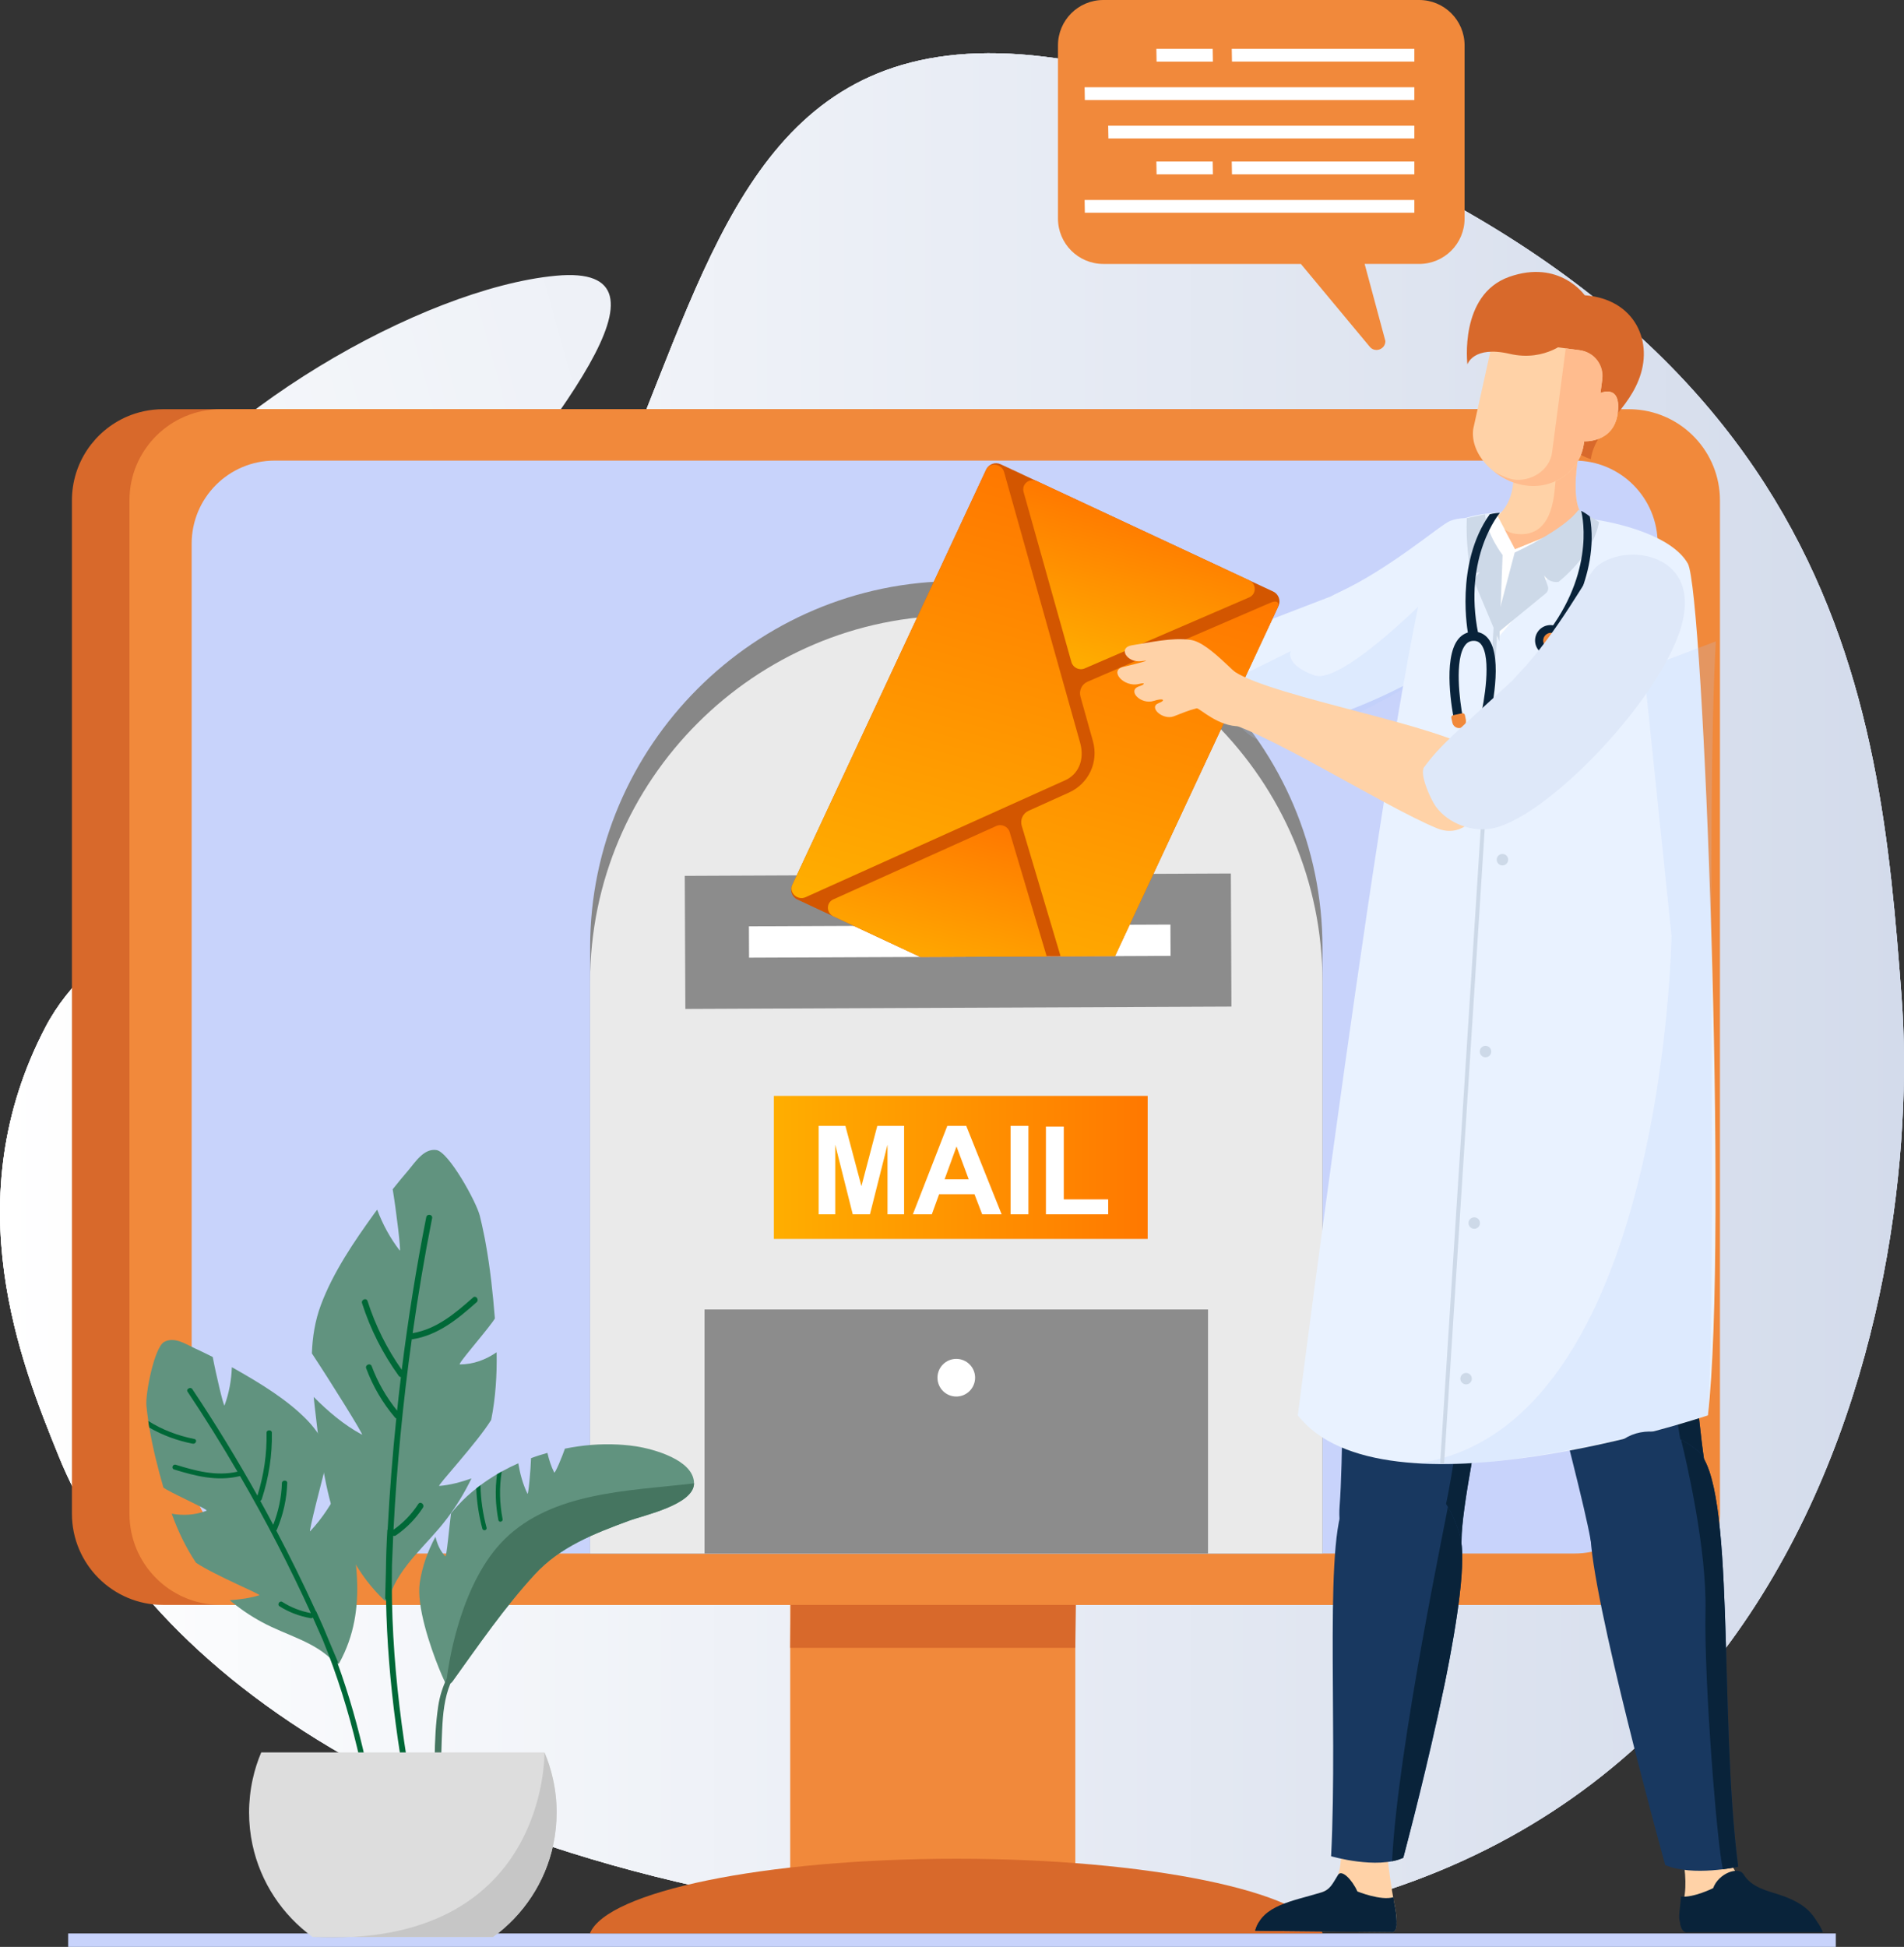 <?xml version="1.0" encoding="UTF-8"?><svg id="Livello_2" xmlns="http://www.w3.org/2000/svg" xmlns:xlink="http://www.w3.org/1999/xlink" viewBox="0 0 959.59 981.03"><rect x="0" y="0" width="959.59" height="981.03" fill="#333333" stroke="none"/><defs><style>.cls-1{fill:#ddd;}.cls-2{fill:#ffbc8e;}.cls-3{fill:#fff;}.cls-4{fill:#dee8f9;}.cls-5{fill:url(#_Безымянный_градиент_18-4);}.cls-6{fill:url(#_Безымянный_градиент_18);}.cls-7{fill:#457560;}.cls-8{fill:#8c8c8c;}.cls-9{fill:#61937f;}.cls-10{fill:url(#_Безымянный_градиент_330);}.cls-11{fill:#183860;}.cls-12{fill:#c8d3fb;}.cls-13{fill:#006837;}.cls-14{clip-path:url(#clippath-4);}.cls-15{fill:#b2cbfd;opacity:.2;}.cls-16{fill:#cdd9e8;}.cls-17{stroke:#cdd9e8;stroke-miterlimit:10;stroke-width:2px;}.cls-17,.cls-18{fill:none;}.cls-19{fill:url(#_Безымянный_градиент_330-4);}.cls-20{fill:#eaeaea;}.cls-21{fill:#d8692b;}.cls-22{fill:#4135b0;}.cls-23{fill:#e9f2ff;}.cls-24{fill:#878787;}.cls-25{fill:#09233a;}.cls-26{fill:url(#_Безымянный_градиент_330-3);}.cls-27{clip-path:url(#clippath-3);}.cls-28{fill:url(#_Безымянный_градиент_18-3);}.cls-29{fill:url(#_Безымянный_градиент_18-5);}.cls-30{fill:#f1893b;}.cls-31{fill:url(#_Безымянный_градиент_140);}.cls-32{fill:#d35600;}.cls-33{fill:#ffd2a7;}.cls-34{fill:#c6c6c6;}.cls-35{fill:url(#_Безымянный_градиент_18-2);}.cls-36{fill:url(#_Безымянный_градиент_330-2);}</style><linearGradient id="_Безымянный_градиент_330" x1="-79.08" y1="672.08" x2="1157.7" y2="334.14" gradientUnits="userSpaceOnUse"><stop offset="0" stop-color="#fff"/><stop offset="1" stop-color="#d3dbeb"/></linearGradient><linearGradient id="_Безымянный_градиент_330-2" x1="0" y1="500.5" x2="959.59" y2="500.5" xlink:href="#_Безымянный_градиент_330"/><linearGradient id="_Безымянный_градиент_330-3" x1="-166.36" y1="352.66" x2="1070.43" y2="14.72" xlink:href="#_Безымянный_градиент_330"/><linearGradient id="_Безымянный_градиент_330-4" x1="0" y1="500.5" x2="959.59" y2="500.5" xlink:href="#_Безымянный_градиент_330"/><clipPath id="clippath-3"><path class="cls-18" d="m138.46,782.81h655.1c23.13,0,41.87-18.75,41.87-41.87v-466.98c0-23.12-18.74-41.87-41.87-41.87H138.46c-23.13,0-41.87,18.75-41.87,41.87v466.98c0,23.13,18.75,41.87,41.87,41.87Z"/></clipPath><linearGradient id="_Безымянный_градиент_18" x1="390.02" y1="588.25" x2="578.41" y2="588.25" gradientUnits="userSpaceOnUse"><stop offset="0" stop-color="#ffae00"/><stop offset="1" stop-color="#ff7800"/></linearGradient><linearGradient id="_Безымянный_градиент_140" x1="-1184.73" y1="281.45" x2="-1003.81" y2="281.45" gradientTransform="translate(1911.64 85.96) rotate(7.35)" gradientUnits="userSpaceOnUse"><stop offset="0" stop-color="#ffd000"/><stop offset="1" stop-color="#ff7400"/></linearGradient><clipPath id="clippath-4"><polygon class="cls-18" points="377.55 482.6 483.73 199.4 695.08 284.22 589.98 481.69 377.55 482.6"/></clipPath><linearGradient id="_Безымянный_градиент_18-2" x1="-1369.54" y1="1968.2" x2="-1132.66" y2="1968.2" gradientTransform="translate(-1067.93 -1382.55) rotate(-74.33)" xlink:href="#_Безымянный_градиент_18"/><linearGradient id="_Безымянный_градиент_18-3" x1="-1393.38" y1="1990.65" x2="-1306.73" y2="1990.65" gradientTransform="translate(-1067.93 -1382.55) rotate(-74.33)" xlink:href="#_Безымянный_градиент_18"/><linearGradient id="_Безымянный_градиент_18-4" x1="-1390.58" y1="2056.72" x2="-1160.89" y2="2056.72" gradientTransform="translate(-1067.93 -1382.55) rotate(-74.33)" xlink:href="#_Безымянный_градиент_18"/><linearGradient id="_Безымянный_градиент_18-5" x1="-1220.46" y1="2027.81" x2="-1134.96" y2="2027.81" gradientTransform="translate(-1067.93 -1382.55) rotate(-74.33)" xlink:href="#_Безымянный_градиент_18"/></defs><g id="Staff"><g><g><g><g><path class="cls-10" d="m22.97,517.44c-45.75,87.31-12.16,169.99,6.59,216.25,38.65,95.37,168.29,217.6,479.11,238.93,400.27,27.47,461.01-320.49,449.7-470.36-11.3-149.87-28.68-346.53-357.12-455.88C272.8-62.96,401.55,316.79,148.82,428.2c-44.88,19.78-102.92,45.47-125.85,89.24Z"/><path class="cls-36" d="m22.97,517.44c-45.75,87.31-12.16,169.99,6.59,216.25,38.65,95.37,168.29,217.6,479.11,238.93,400.27,27.47,461.01-320.49,449.7-470.36-11.3-149.87-28.68-346.53-357.12-455.88C272.8-62.96,401.55,316.79,148.82,428.2c-44.88,19.78-102.92,45.47-125.85,89.24Z"/><path class="cls-26" d="m46.73,359.16c3.83,9.03,12.16,15.09,21.7,16.02,37.54,3.68,91.72-12.23,147.72-82.63,62.62-78.71,131.24-159.9,64.02-153.61-67.23,6.29-178.3,70.1-218.55,136.87-24.72,41.01-21.25,68.35-14.89,83.34Z"/><path class="cls-19" d="m22.97,517.44c-45.75,87.31-12.16,169.99,6.59,216.25,38.65,95.37,168.29,217.6,479.11,238.93,400.27,27.47,461.01-320.49,449.7-470.36-11.3-149.87-28.68-346.53-357.12-455.88C272.8-62.96,401.55,316.79,148.82,428.2c-44.88,19.78-102.92,45.47-125.85,89.24Z"/></g><rect class="cls-12" x="34.36" y="974.26" width="890.86" height="6.77"/></g><g><rect class="cls-30" x="398.25" y="634.46" width="143.69" height="316.89"/><polygon class="cls-21" points="541.94 830.35 398.25 830.35 398.96 776.86 542.65 776.86 541.94 830.35"/><path class="cls-21" d="m297.31,974.22c8.52-21.08,87.91-37.61,184.64-37.61s176.13,16.53,184.64,37.61h-369.28Z"/><g><path class="cls-21" d="m837.8,252.15v510.6c0,19.5-12.14,36.17-29.3,42.83-5.17,2.02-10.77,3.13-16.65,3.13H82.21c-25.39,0-45.96-20.58-45.96-45.95V252.15c0-18.88,11.38-35.08,27.64-42.17,5.61-2.43,11.81-3.78,18.32-3.78h709.64c.92,0,1.84.03,2.75.09,9.67.57,18.52,4.12,25.67,9.77,10.67,8.4,17.52,21.45,17.52,36.1Z"/><path class="cls-30" d="m866.83,252.15v510.6c0,3.71-.46,7.33-1.29,10.78-4.82,20.19-22.98,35.19-44.67,35.19H111.21c-.27,0-.54,0-.78-.01-25.04-.41-45.19-20.81-45.19-45.95V252.15c0-25.37,20.58-45.95,45.97-45.95h709.65c1.14,0,2.27.03,3.39.12,23.81,1.74,42.58,21.59,42.58,45.83Z"/><path class="cls-12" d="m138.46,782.81h655.1c23.13,0,41.87-18.75,41.87-41.87v-466.98c0-23.12-18.74-41.87-41.87-41.87H138.46c-23.13,0-41.87,18.75-41.87,41.87v466.98c0,23.13,18.75,41.87,41.87,41.87Z"/></g></g><g class="cls-27"><g><path class="cls-24" d="m666.5,896.34h-369.09v-418.96c0-101.5,83.05-184.55,184.54-184.55h0c101.5,0,184.55,83.05,184.55,184.55v418.96Z"/><path class="cls-20" d="m666.5,913.65h-369.09v-418.96c0-101.5,83.05-184.54,184.54-184.54h0c101.5,0,184.55,83.05,184.55,184.54v418.96Z"/><rect class="cls-6" x="390.02" y="552.21" width="188.39" height="72.09"/><g><rect class="cls-8" x="449.31" y="336.64" width="67.06" height="275.22" transform="translate(955.01 -10.63) rotate(89.75)"/><rect class="cls-3" x="475.84" y="368.04" width="15.78" height="212.43" transform="translate(955.92 -11.49) rotate(89.76)"/></g><g><path class="cls-3" d="m412.58,611.89v-44.59h13.48l8.09,30.41,8-30.41h13.5v44.59h-8.36v-35.1l-8.85,35.1h-8.67l-8.82-35.1v35.1h-8.37Z"/><path class="cls-3" d="m504.8,611.89h-9.79l-3.89-10.13h-17.82l-3.68,10.13h-9.55l17.37-44.59h9.52l17.85,44.59Zm-16.58-17.64l-6.14-16.55-6.02,16.55h12.16Z"/><path class="cls-3" d="m509.31,611.89v-44.59h9v44.59h-9Z"/><path class="cls-3" d="m527.13,611.89v-44.23h9v36.71h22.38v7.51h-31.39Z"/></g><rect class="cls-8" x="355.08" y="659.85" width="253.75" height="207.62"/><path class="cls-3" d="m491.44,694.22c0,5.24-4.25,9.49-9.49,9.49s-9.48-4.25-9.48-9.49,4.25-9.49,9.48-9.49,9.49,4.25,9.49,9.49Z"/><rect class="cls-22" x="297.41" y="903.03" width="31.72" height="73.05"/><rect class="cls-22" x="634.78" y="903.03" width="31.72" height="73.05"/></g></g><g><g><path class="cls-9" d="m231.73,687.53c6.85,0,13.09-2.38,18.56-6.12.21,11.44-.51,22.88-2.75,34.1-7.29,11.75-27.53,33.38-26.16,33.25,5.65-.46,10.98-1.96,16.24-3.78-3.46,7.12-7.59,13.92-12.37,20.23-9.81,13.09-23.8,23.56-29.11,39.54-.11.37-.35.61-.61.7-.11.88-1.11,1.6-1.92.84-26.41-25.07-31.13-63.16-35-97.5-.19-1.63-.37-3.23-.52-4.87,7.31,7.31,15.09,14.01,24.34,19,1.28.69-16.53-27.81-25.25-40.94.3-8.23,1.57-16.42,4.54-24.39,6.18-16.55,16.78-32.05,27.06-46.3.42-.59.89-1.15,1.31-1.74,2.78,7.38,6.51,14.31,11.36,20.58.84,1.1-1.87-20.84-3.54-30.87,2.58-3.2,5.16-6.41,7.85-9.5,3.52-4.15,7.86-11.19,14.19-10.25,6.13.87,20.11,25.99,21.88,33.18.77,3.07,1.45,6.21,2.08,9.35.3,1.35.55,2.73.79,4.09,2.32,12.62,3.7,25.56,4.71,38.24-.44.68-.87,1.36-1.37,2.01-5.13,6.98-17.56,21.14-16.29,21.15Z"/><path class="cls-13" d="m207.66,674.88c13.03-1.97,22.98-10.19,32.55-18.69,1.42-1.26-.35-3.67-1.79-2.39-8.96,7.96-18.31,15.9-30.45,17.97,2.77-19.39,6-38.73,9.81-57.96.37-1.89-2.58-2.34-2.95-.47-5.05,25.49-9.13,51.15-12.35,76.91-7.51-10.69-13.24-22.2-17.24-34.66-.59-1.82-3.36-.71-2.77,1.11,4.23,13.18,10.41,25.38,18.5,36.6.3.42.69.58,1.08.59-.68,5.64-1.31,11.28-1.92,16.92-5.45-6.78-9.74-14.2-12.8-22.4-.67-1.79-3.44-.69-2.77,1.11,3.4,9.11,8.26,17.41,14.55,24.83.18.22.39.34.61.42-1.91,18.58-3.36,37.19-4.34,55.84-.1.18-.16.39-.18.64-.4,6.83-.63,13.65-.71,20.46-.14,4.44-.27,8.89-.36,13.35,0,.47.16.8.43,1,.77,42.03,7,83.6,15.84,124.73.96-.24,1.93-.45,2.9-.68-9.99-46.49-16.63-93.53-15.76-141.17.18-5.03.39-10.05.63-15.08.41.15.87.14,1.32-.16,5.45-3.73,10.05-8.43,13.65-13.97,1.04-1.6-1.28-3.47-2.33-1.86-3.33,5.12-7.52,9.45-12.49,12.97,1.66-32.12,4.75-64.15,9.21-95.99.04,0,.08.01.13,0Z"/><path class="cls-9" d="m104.09,761.24c-5.82,2.26-11.83,2.52-17.56,1.51,3.15,8.67,7.08,17.02,12.26,24.71,9.61,6.43,33.1,16.03,31.9,16.39-4.94,1.51-9.91,2.14-14.91,2.49,5.01,4.21,10.5,7.97,16.4,11.13,12.15,6.61,27.08,9.88,36.24,20.13.2.25.47.34.72.32.35.63,1.41.83,1.88,0,15.16-27.52,8.11-57.69,1.42-84.76-.32-1.29-.63-2.55-.97-3.83-4.09,7.9-8.76,15.49-15.17,22.28-.89.95,5.97-26.33,9.57-39.06-2.65-6.08-6.11-11.82-10.95-16.83-10.06-10.41-23.57-18.56-36.45-25.89-.53-.3-1.1-.57-1.62-.88-.23,6.46-1.37,12.89-3.68,19.2-.4,1.11-4.46-16.27-5.95-24.36-3.13-1.56-6.25-3.12-9.43-4.56-4.2-1.96-9.94-5.82-15.04-3.04-4.97,2.67-9.54,26.14-8.96,32.12.24,2.56.57,5.14.95,7.71.13,1.11.33,2.23.52,3.33,1.69,10.25,4.28,20.42,7.11,30.28.56.37,1.13.73,1.74,1.07,6.39,3.56,21.07,10.11,20,10.53Z"/><g><path class="cls-13" d="m192.9,937.02c-4.43-33.81-11.22-67.09-22.78-98.93.16-.24.22-.55.07-.9-1.37-3.31-2.77-6.62-4.18-9.91-2.05-5.09-4.23-10.14-6.55-15.14-.08-.18-.2-.32-.33-.42-6.25-13.69-12.9-27.2-19.92-40.53.16-.14.3-.3.4-.53,3.2-7.64,4.91-15.47,5.15-23.43.05-1.58-2.63-1.5-2.68.07-.22,7.17-1.71,14.15-4.37,21.04-2.15-4.05-4.32-8.08-6.54-12.09.33-.13.61-.39.75-.8,3.61-11.09,5.32-22.29,5.09-33.58-.03-1.56-2.71-1.49-2.68.07.22,10.68-1.31,21.21-4.59,31.71-10.22-18.29-21.15-36.23-32.85-53.72-.86-1.29-3.24.02-2.37,1.32,8.82,13.2,17.19,26.67,25.18,40.33-10.93,2.44-21.18-.46-31.11-3.49-1.6-.49-2.4,1.9-.83,2.38,10.61,3.24,21.46,6.15,33.1,3.34.04,0,.07-.03.11-.05,13.05,22.46,24.97,45.51,35.72,69.1-5.25-1.01-10.07-2.88-14.39-5.64-1.36-.87-2.79,1.3-1.44,2.16,4.67,2.98,9.94,4.99,15.66,6.01.48.08.87-.07,1.17-.31,1.67,3.7,3.3,7.4,4.92,11.12,14.59,35.51,22.61,73.04,27.63,111.25.88-.14,1.77-.3,2.66-.44Z"/><path class="cls-13" d="m97.94,725.1c-8.5-1.7-16.29-4.71-23.22-9.07.13,1.11.33,2.23.52,3.33,6.62,3.82,13.95,6.54,21.86,8.12,1.67.31,2.48-2.06.84-2.38Z"/></g><path class="cls-9" d="m349.79,747.47c-.16,10.75-25.01,15.95-32.9,18.87-17.46,6.47-34.5,12.99-47.42,27.04-15.22,16.56-28.34,35.68-41.47,53.94-.83,1.16-2,1.51-3.1,1.33-.19,0-1.68-3.09-3.61-7.85-4.53-11.16-11.45-31.57-9.74-43.21,1.21-8.18,4.01-15.99,7.92-23.2.89,3.67,2.38,7.17,4.97,9.82.62.64,1.97-14.67,2.87-21.62,1.15-1.41,2.32-2.78,3.54-4.1,2.8-3.04,5.88-5.88,9.19-8.46.7-.56,1.39-1.12,2.11-1.64,2.67-1.98,5.47-3.84,8.37-5.55.76-.44,1.54-.89,2.34-1.34,2.69-1.5,5.49-2.89,8.35-4.14.89,5.28,2.25,10.38,4.61,15.31.48,1.02,1.65-12.1,1.82-17.9,2.7-1.02,5.45-1.87,8.25-2.66.8,3.41,1.83,6.73,3.42,9.89.39.76,4.08-8.12,5.41-12.03,8.89-1.79,17.91-2.53,26.61-2.08.76.03,1.52.07,2.26.14,2.39.16,4.75.43,7.06.79,8.56,1.33,28.73,6.75,29.12,18.33.02.11.01.22,0,.32Z"/><g><path class="cls-7" d="m254.21,775.71c-21.11,20.83-27.67,59.1-29.02,69.97-2.07,4.35-3.59,9-4.35,14.13-2.51,17.17-1.77,35.29-1.34,52.6.14,5.69.39,11.38.69,17.06.97-.18,1.95-.36,2.93-.54-.18-3.59-.35-7.18-.48-10.77-.53-15.49-.51-31.02.2-46.51.37-8,1.11-16.05,4.21-23.47.34-.22.66-.48.94-.87,13.13-18.26,26.26-37.37,41.47-53.94,12.92-14.05,29.96-20.57,47.42-27.04,7.89-2.92,32.74-8.12,32.9-18.87-33.1,3.86-71.29,4.26-95.58,28.24Z"/><path class="cls-13" d="m253.3,765.49c-1.54-8.01-1.72-15.98-.45-23.98-.81.44-1.58.89-2.34,1.34-1.06,7.71-.83,15.4.67,23.12.27,1.38,2.38.88,2.13-.48Z"/><path class="cls-13" d="m245.22,769.77c-1.89-7.04-2.9-14.11-3.08-21.37-.71.52-1.41,1.08-2.11,1.64.26,6.84,1.29,13.57,3.06,20.23.36,1.35,2.49.87,2.13-.5Z"/></g></g><g><path class="cls-1" d="m280.54,913.28c0,5.58-.59,11.02-1.71,16.25-4.06,19.03-15.11,35.46-30.34,46.52h-90.92c-15.22-11.05-26.27-27.49-30.33-46.52-1.12-5.24-1.71-10.68-1.71-16.25s.64-11.46,1.86-16.89c1.01-4.64,2.46-9.1,4.27-13.37h142.74c1.82,4.26,3.26,8.73,4.28,13.37,1.22,5.43,1.86,11.09,1.86,16.89Z"/><path class="cls-34" d="m280.54,913.28c0,5.58-.59,11.02-1.71,16.25-4.06,19.03-15.11,35.46-30.34,46.52h-90.92c118.79,5.9,116.83-93.03,116.83-93.03,1.82,4.26,3.26,8.73,4.28,13.37,1.22,5.43,1.86,11.09,1.86,16.89Z"/></g></g><g><path class="cls-30" d="m715.26,0h-159.19c-12.63,0-22.87,10.24-22.87,22.87v87.26c0,12.63,10.24,22.87,22.87,22.87h99.55l34.55,41.53c2.57,3.45,8.05,1.64,8.05-2.67l-10.46-38.86h27.5c12.63,0,22.87-10.24,22.87-22.87V22.87c0-12.63-10.24-22.87-22.87-22.87Z"/><g><g><polygon class="cls-3" points="712.82 24.62 712.82 31.05 620.9 31.05 620.79 24.62 712.82 24.62"/><polygon class="cls-3" points="712.82 43.97 712.82 50.41 546.74 50.41 546.63 43.97 712.82 43.97"/><polygon class="cls-3" points="712.82 63.33 712.82 69.76 558.62 69.76 558.51 63.33 712.82 63.33"/><polygon class="cls-3" points="611.28 31.06 582.9 31.06 582.79 24.62 611.17 24.62 611.28 31.06"/></g><g><polygon class="cls-3" points="712.82 81.41 712.82 87.84 620.9 87.84 620.79 81.41 712.82 81.41"/><polygon class="cls-3" points="712.82 100.76 712.82 107.19 546.74 107.19 546.63 100.76 712.82 100.76"/><polygon class="cls-3" points="611.28 87.84 582.9 87.84 582.79 81.41 611.17 81.41 611.28 87.84"/></g></g></g></g><g><path class="cls-11" d="m682.3,522.97c6.59-30.39,24.62-50.7,30.68-55.86,9.95-8.46,37.72-7.63,48.95,15.46,11.24,23.09,15.39,37.05,12.25,78.62-3.13,41.58-37.56,183.59-37.63,214.76-.07,31.18-64.86,27.79-61.41-16.87,3.45-44.66-.46-200.97,7.16-236.12Z"/><path class="cls-25" d="m775.11,531.85c-.68-20.8-5.1-32.68-13.17-49.28-6.27-12.89-17.69-18.83-28.29-20.11-.67-.08-1.35-.15-2.02-.19-.59-.04-1.17-.06-1.75-.08-1.73-.03-3.42.06-5.04.27-2.16.28-4.19.75-6.02,1.41-.92.33-1.79.7-2.6,1.11-.41.21-.8.42-1.17.65-.75.45-1.45.95-2.07,1.47-.39.33-.82.72-1.3,1.18-.26.24-.53.5-.81.78-.09.09-.19.19-.28.28-.21.2-.42.42-.64.65-.11.11-.22.23-.34.35-.23.23-.46.49-.69.74-.11.12-.21.23-.32.35-.69.75-1.42,1.58-2.18,2.48-.11.13-.22.27-.34.4-.28.33-.56.67-.84,1.02-.13.16-.26.33-.4.49-.29.36-.58.73-.87,1.1-.12.15-.24.31-.36.46-.83,1.07-1.68,2.21-2.53,3.42-.12.16-.24.33-.36.5-.31.45-.63.9-.95,1.37-.14.2-.28.41-.42.62-.32.47-.63.95-.95,1.43-.13.19-.25.38-.38.58-.87,1.36-1.75,2.79-2.62,4.28-.12.21-.25.43-.37.64-.31.54-.63,1.1-.94,1.65-.14.26-.28.52-.43.78-.31.56-.61,1.13-.91,1.7-.13.24-.25.48-.38.73-.42.81-.84,1.64-1.25,2.48t0,0c-.41.85-.81,1.71-1.21,2.59-.12.26-.23.52-.35.78-.28.63-.56,1.26-.83,1.91-.13.31-.26.62-.39.93-.27.65-.53,1.3-.79,1.96-.11.29-.23.58-.34.87-.36.94-.71,1.88-1.05,2.85,0,0,0,.01,0,.02-.34.97-.67,1.95-.99,2.94-.1.31-.2.63-.29.94-.22.7-.44,1.41-.64,2.12-.1.36-.21.72-.31,1.09-.2.72-.4,1.44-.58,2.18-.09.34-.18.67-.26,1-.26,1.05-.51,2.11-.75,3.19,0,0,0,.02,0,.03,0,.01,0,.03,0,.04-.13.59-.25,1.21-.37,1.87-.04.22-.08.46-.12.69-.08.47-.16.94-.24,1.44-.04.28-.09.57-.13.86-.07.48-.14.97-.21,1.48-.04.31-.09.62-.13.94-.07.54-.14,1.09-.21,1.65-.04.31-.08.62-.11.93-.07.65-.15,1.33-.22,2.01-.03.25-.05.48-.08.73-.2,1.93-.38,3.98-.55,6.15-.02.22-.04.44-.05.66-.07.87-.14,1.76-.2,2.67-.02.29-.04.59-.06.88-.06.87-.12,1.76-.18,2.67-.02.3-.04.59-.05.89-.06.96-.12,1.93-.18,2.92-.01.25-.03.49-.04.74-.07,1.22-.13,2.45-.2,3.71,0,.01,0,.02,0,.04-.2,4.04-.38,8.3-.55,12.74,0,.1,0,.21-.01.31-.05,1.38-.1,2.77-.14,4.19,0,.11,0,.21-.01.32-.05,1.48-.09,2.97-.14,4.48v.02c27.53,19.65,74.97,19.28,73.44,33.28-.69,6.32-20.76,141.17-23.12,146.43-.26.59,3.66,19.9,7.97,19.74.1-.8.15-1.63.16-2.49.07-30.67,33.4-168.65,37.45-212.68,0-.03,0-.07,0-.1.06-.69.12-1.35.17-1.99.49-6.5.8-12.32.94-17.6.11-4.23.1-8.12-.02-11.74Z"/><path class="cls-11" d="m831.65,523.53c-11.89-30.6-33.46-51.29-40.42-56.57-11.43-8.66-39.04-8.31-46.25,14.65-7.2,22.96-8.92,36.9,1.48,78.66,10.39,41.76,49.65,184.31,55.16,215.59,5.52,31.28,64.1,6.54,57.38-39.22-7.43-50.57-13.59-177.72-27.35-213.12Z"/><path class="cls-25" d="m767.62,585.4c14.49-2.38,37.09-6.2,42.32-4.61,10.91,3.32,19.43,12.95,19.52,24.73.1,13.62,21.43,144.76,21.39,145.36,2.17-1.87,5.49-4.61,8.67-8.07-.05-2.01-.21-4.07-.52-6.17-7.43-50.57-13.59-177.72-27.35-213.12-10.78-27.73-29.5-47.33-38.1-54.68-.89-.76-1.67-1.39-2.32-1.89-11.43-8.66-39.04-8.31-46.25,14.65-7.2,22.96-8.92,36.9,1.48,78.66.5,2.03,2.83,8.99,5.02,15.44,2.29,6.75,9.12,10.85,16.15,9.69Z"/><g><path class="cls-23" d="m612.9,325.19c11.84-7.58,23.34-11.27,57.73-24.62,1.37-.73,2.76-1.44,4.22-2.12,26.21-12.2,51.11-34.09,56.04-35.98,18.56-7.12,55.2,13.64,27.35,46.33-25.34,29.75-96.31,62.34-123.92,57.94-10.36-1.65-24.42-17.58-24.71-26.72,1.47-.39-.15-12.63,3.29-14.83Z"/><path class="cls-15" d="m725.28,295.36s-48.27,50.07-62.81,44.95c-15.08-5.31-11.99-12.17-11.99-12.17l-37.71,18.62-.82.72c4.47,8.51,15.23,24.2,23.11,25.45,22.69,3.62,73.89-23.93,105.76-48.17l-15.54-29.39Z"/></g><path class="cls-21" d="m778.86,202.15c-2.75,20.91,22.91,29.24,22.91,29.24,2.04-15.51,19.53-24.29,25.22-43.18,5.89-19.57-5.88-40.33-33.35-39.52-16.87.5-12.03,32.55-14.78,53.45Z"/><path class="cls-23" d="m801.17,261.43c14.69,1.9,41.49,8.54,49.47,22.54,7.98,14,20.28,341.72,10.12,429.22,0,0-163.54,55.17-206.68,0,0,0,53.95-423.16,71.16-444.06,14.36-17.44,61.24-9.59,75.92-7.7Z"/><path class="cls-3" d="m804.19,261.82s-44.83,55.26-50.81,61.11c0,0-4.59-45.16-3.49-63.51l54.3,2.41Z"/><path class="cls-31" d="m794.77,231.62c.6-2.71,1.1-4.47,1.1-4.47,0,0-29.13-23.22-32.99.35l31.89,4.11Z"/><path class="cls-33" d="m763.56,276.71l-8.84-16.84s9.13-6.16,7.91-22.27c-2.98-39.34,33.25-10.45,33.25-10.45,0,0-6.59,32.73,5.29,34.26l-37.6,15.29Z"/><path class="cls-2" d="m763.78,268.99c20.4,2.64,19.39-22.91,20.37-27.71.93-4.52,11.73-14.13,11.73-14.13,0,0-6.59,32.73,5.29,34.26l-37.6,15.29-5.23-9.95c1.42,1.14,3.22,1.95,5.44,2.23Z"/><path class="cls-15" d="m864.76,323.17l-36.28,13.79,13.95,134.58s-3.61,248.58-128.31,265.9c54.27,4.62,146.64-24.25,146.64-24.25,4.87-78.97-1.15-301.36,4-390.03Z"/><path class="cls-33" d="m752.55,170.74l-10.07,45.44c-1.78,13.56,12.38,26.61,26.66,28.48h0c14.29,1.88,27.32-7.59,29.1-21.15l.15-1.12s14.94.9,16.92-14.14c1.98-15.05-8.7-10.2-8.7-10.2l.85-6.43c.98-7.41-4.24-14.21-11.66-15.19l-43.25-5.69Z"/><path class="cls-2" d="m806.61,198.05l.93-7.03c.93-7.08-4.06-13.58-11.14-14.51l-7.3-.96c-.01.15-.02.29-.04.44l-6.84,52.03c-1.2,9.09-10.93,15.02-19.71,13.55-2.73-.46-8.06-2.83-10.11-4.38,6.03,4.85,11.53,6.78,16.74,7.47,14.29,1.88,27.32-7.59,29.1-21.15l.15-1.12s14.94.9,16.92-14.14c1.98-15.04-8.7-10.2-8.7-10.2Z"/><path class="cls-21" d="m790.64,171.15s-11.36,11.43-29.78,7.15c-18.42-4.28-21.3,5.32-21.3,5.32,0,0-4.32-35.16,21.07-44.12,25.39-8.96,38.06,9.31,38.06,9.31l-8.04,22.34Z"/><g><path class="cls-33" d="m885.52,952.05c-15.03-5.22-18.66-28.18-20.19-41.8l-21.94,7.91s8.67,23.29,5.23,39.15c-3.44,15.86,1.3,14.37,1.3,14.37h67.4s-16.77-14.41-31.8-19.63Z"/><path class="cls-25" d="m918.63,973.57h-68.33s-2.52.81-3.5-4.31c-.52-2.67-.86-2.6.03-9.5.17-1.31.3-2.68.37-4.07,6.48.6,16.19-4.25,16.19-4.25,2.8-7.59,12.72-11.03,15.24-7.12,4.08,6.96,12.61,8.55,18.53,10.55,12.96,4.37,16.1,9.4,19.22,14.38,1.61,2.57,2.25,4.31,2.25,4.31Z"/><path class="cls-25" d="m918.63,973.57h-68.33s-2.52.81-3.5-4.31h69.58c1.61,2.57,2.25,4.31,2.25,4.31Z"/></g><path class="cls-11" d="m855.26,730.74c19.83,16.18,10.76,132.54,20.75,209.91,0,0-22.94,5.12-36.77-.88,0,0-37.7-136.14-37.7-167.82,0-55.68,32.46-58.56,53.73-41.21Z"/><g><path class="cls-33" d="m665.92,953.59c15.08-5.07,8.2-29.15,9.86-42.76l21.86,8.14s1.84,24.37,5.12,40.26c3.29,15.9-1.44,14.36-1.44,14.36l-68.72-.69s18.24-14.23,33.31-19.3Z"/><path class="cls-25" d="m665.92,953.59c4.59-1.41,5.66-4.44,8.41-8.79,1.75-3.07,7.1,2.28,9.77,8.29,0,0,11.82,4.84,18.17,2.9.15,1.1.28,2.19.5,3.23,3.29,15.9-1.44,14.36-1.44,14.36l-68.72-.69c3.51-12.96,18.78-14.84,33.31-19.3Z"/><path class="cls-25" d="m703.9,969.46c-.29,4.86-2.57,4.12-2.57,4.12l-68.72-.69s.27-1.72,1.71-4.13l69.59.69Z"/></g><path class="cls-11" d="m679.32,754.88c-12.7,14.07-4.89,110.65-8.46,180.47,0,0,23.09,6.78,36.36.79,0,0,36.53-134.38,28.6-162.15-10.64-37.26-39.47-37.97-56.5-19.11Z"/><path class="cls-25" d="m735.82,773.99c-1.64-5.76-3.73-10.64-6.13-14.72.04,1.78-25.21,120.44-28.11,178.6,1.26-.24,2.47-.56,3.64-.95.68-.25,1.37-.49,2.01-.78,0,0,11.61-43.87,21.09-88.71,6.34-31.38,10.84-61.79,7.51-73.44Z"/><path class="cls-25" d="m855.26,730.74c-2.54-2.07-5.24-3.84-8.02-5.28,2.63,10.66,12.99,54.88,12.3,86.43-.77,35.13,5.91,118.83,8.8,130.02,4.58-.58,7.67-1.26,7.67-1.26-9.98-77.37-.92-193.73-20.75-209.91Z"/><path class="cls-16" d="m757.29,279.68s-7.8-9.98-8.88-20.49l-9.16,1.91c-.53,12.32,1.34,23.89,1.77,26.88.11.76.86,1.25,1.6,1.06l3.15-.8-1.73,2.32c-.88,1.19-1.03,2.77-.38,4.1l11.98,28.57,1.64-43.54"/><path class="cls-16" d="m763.36,278.46s25.15-11.61,32.15-21.54l10.36,6.11c-2.8,16.58-20.34,30.14-20.34,30.14,0,0-4.39,1.06-7.3-3.22l1.85,5.41c.45,1.31.04,2.77-1.04,3.65l-25.41,20.81c-.44.36-1.09-.05-.94-.61l10.68-40.75Z"/><line class="cls-17" x1="726.82" y1="737.44" x2="753.93" y2="313.43"/><circle class="cls-16" cx="759.73" cy="353.52" r="2.89"/><circle class="cls-16" cx="757.21" cy="433.2" r="2.89"/><circle class="cls-16" cx="748.68" cy="529.88" r="2.89"/><circle class="cls-16" cx="743" cy="616.3" r="2.89"/><circle class="cls-16" cx="738.9" cy="694.71" r="2.89"/><g><g><path class="cls-25" d="m734.39,364.14c-.81-.22-1.47-.89-1.65-1.77-.62-3.08-5.82-30.33,2.18-40.3,1.94-2.41,4.58-3.72,7.63-3.77,3.03-.06,5.61,1.14,7.47,3.46,7.81,9.73,1.3,37.96.53,41.15-.3,1.24-1.55,2-2.79,1.7-1.25-.32-2-1.55-1.7-2.79,1.94-8.05,5.78-30.42.36-37.17-.97-1.21-2.18-1.76-3.79-1.73-1.71.03-3.02.68-4.11,2.05-5.64,7.02-2.82,28.73-1.26,36.5.25,1.25-.56,2.47-1.81,2.72-.37.07-.73.06-1.07-.04Z"/><path class="cls-30" d="m733.03,359.87h4.65c.64,0,1.15.52,1.15,1.15v2.42c0,1.92-1.56,3.48-3.48,3.48h0c-1.92,0-3.48-1.56-3.48-3.48v-2.42c0-.64.52-1.15,1.15-1.15Z" transform="translate(-58.19 155.8) rotate(-11.64)"/><path class="cls-25" d="m755.95,258.4s-18.81,22.06-10.92,61.02l-5.1.11s-6.96-35.19,10.86-60.38c0,0,2.16-.6,5.15-.75Z"/><path class="cls-30" d="m747.72,360.46h0c1.92,0,3.48,1.56,3.48,3.48v2.42c0,.64-.52,1.15-1.15,1.15h-4.65c-.64,0-1.15-.52-1.15-1.15v-2.42c0-1.92,1.56-3.48,3.48-3.48Z" transform="translate(1372 913.39) rotate(-164.61)"/></g><g><path class="cls-25" d="m773.89,320.83c1.05-4.15,5.26-6.66,9.41-5.61,4.15,1.05,6.66,5.26,5.61,9.41-1.05,4.15-5.26,6.66-9.41,5.61-4.15-1.05-6.66-5.26-5.61-9.41Z"/><path class="cls-30" d="m777.87,321.84c.53-2.11,2.68-3.39,4.79-2.85,2.11.53,3.39,2.68,2.85,4.78s-2.68,3.39-4.79,2.85-3.39-2.68-2.85-4.79Z"/><path class="cls-25" d="m796.89,257.4s7.78,27.92-15.76,59.96l4.58,2.24s21.12-29,15.54-59.34c0,0-1.71-1.46-4.36-2.85Z"/></g></g></g><g class="cls-14"><g><path class="cls-32" d="m644.33,305.34l-97.8,209.45c-1.27,2.73-4.53,3.91-7.26,2.64l-137.39-64.15c-2.73-1.28-3.91-4.53-2.63-7.26l97.79-209.45c1.27-2.73,4.53-3.91,7.26-2.64l137.39,64.15c2.73,1.28,3.91,4.53,2.64,7.26Z"/><g><path class="cls-35" d="m536.29,393.42c7.07-2.88,10.58-10.38,8.04-19.31l-38.29-136.28c-1.17-4.18-7.15-5.08-9.01-1.22-.01.03-.03.06-.04.09l-97.67,209.18s-.02.06-.04.09c-1.77,3.91,2.76,7.92,6.72,6.13l130.3-58.69Z"/><path class="cls-28" d="m508.87,419.3c-.84-2.83-4.05-4.3-6.75-3.09l-82.13,36.98c-3.7,1.66-3.63,6.85.11,8.59l108.2,50.52c3.77,1.76,7.81-1.58,6.64-5.51l-26.08-87.5Z"/><path class="cls-5" d="m639.7,303.97l-91.57,39.53c-2.93,1.28-4.45,4.46-3.59,7.54l6.28,22.41c1.48,5.28.95,10.63-1.2,15.23-2.15,4.6-5.91,8.44-10.91,10.7l-20.3,9.16c-2.91,1.32-4.38,4.53-3.47,7.59l28.2,94.66c.15.52.28,1,.43,1.38.51,1.28,1.13,2.03,1.89,2.1.66.06,1.37-.48,2-1.43l96.59-206.87c.33-1.1.28-1.99-.18-2.45-.54-.53-1.51-.53-2.82-.1-.39.14-.84.34-1.34.56Z"/><path class="cls-29" d="m515.87,247.88l24.11,85.75c.8,2.84,3.99,4.36,6.7,3.18l82.89-35.79c3.75-1.62,3.73-6.87-.04-8.63l-106.99-49.95c-3.74-1.75-7.76,1.53-6.66,5.43Z"/></g></g></g><path class="cls-33" d="m740.47,376.4c-25.37-13.44-108.99-27.36-121.11-40.22-8.24-8.74-13.31,25.91-4.81,27.1,19.53,2.72,82.82,43.03,109.5,54.02,22.75,9.38,33.59-31.82,16.42-40.91Z"/><path class="cls-33" d="m566.24,336.01c7.71-1.83,15.08-3.76,9.2-2.87-7.52,1.13-12.28-6.89-4.82-8.01,9.36-1.42,19.77-3.98,29.35-2.7,10.37,1.39,24.9,21.09,33.83,25.25,3.6,1.68-5.43,18.19-8.75,18.29-11.07.32-20.25-9.06-21.92-9.06-4.79,1.2-7.23,2.45-11.59,4.06-5.58,2.05-13.02-4.69-7.48-6.72,3.52-1.29,2.5-2.72-2.57-1.07-6.48,2.1-13.73-5.27-7.3-7.37,2.73-.89,3.47-2.04-.27-1.15-7.6,1.8-15.22-6.88-7.69-8.66Z"/><path class="cls-4" d="m717.72,386.61c8.23-11.3,17.53-18.88,44.53-43.68,1-1.17,2.03-2.33,3.14-3.48,19.85-20.78,34.97-50.06,38.85-53.59,14.61-13.31,56.04-7.35,42.09,32.99-12.68,36.71-66.59,92.57-93.75,98.48-10.19,2.22-22.55-2.12-28.98-10.94-2.87-4.11-8.27-16.49-5.88-19.78Z"/></g></g></svg>